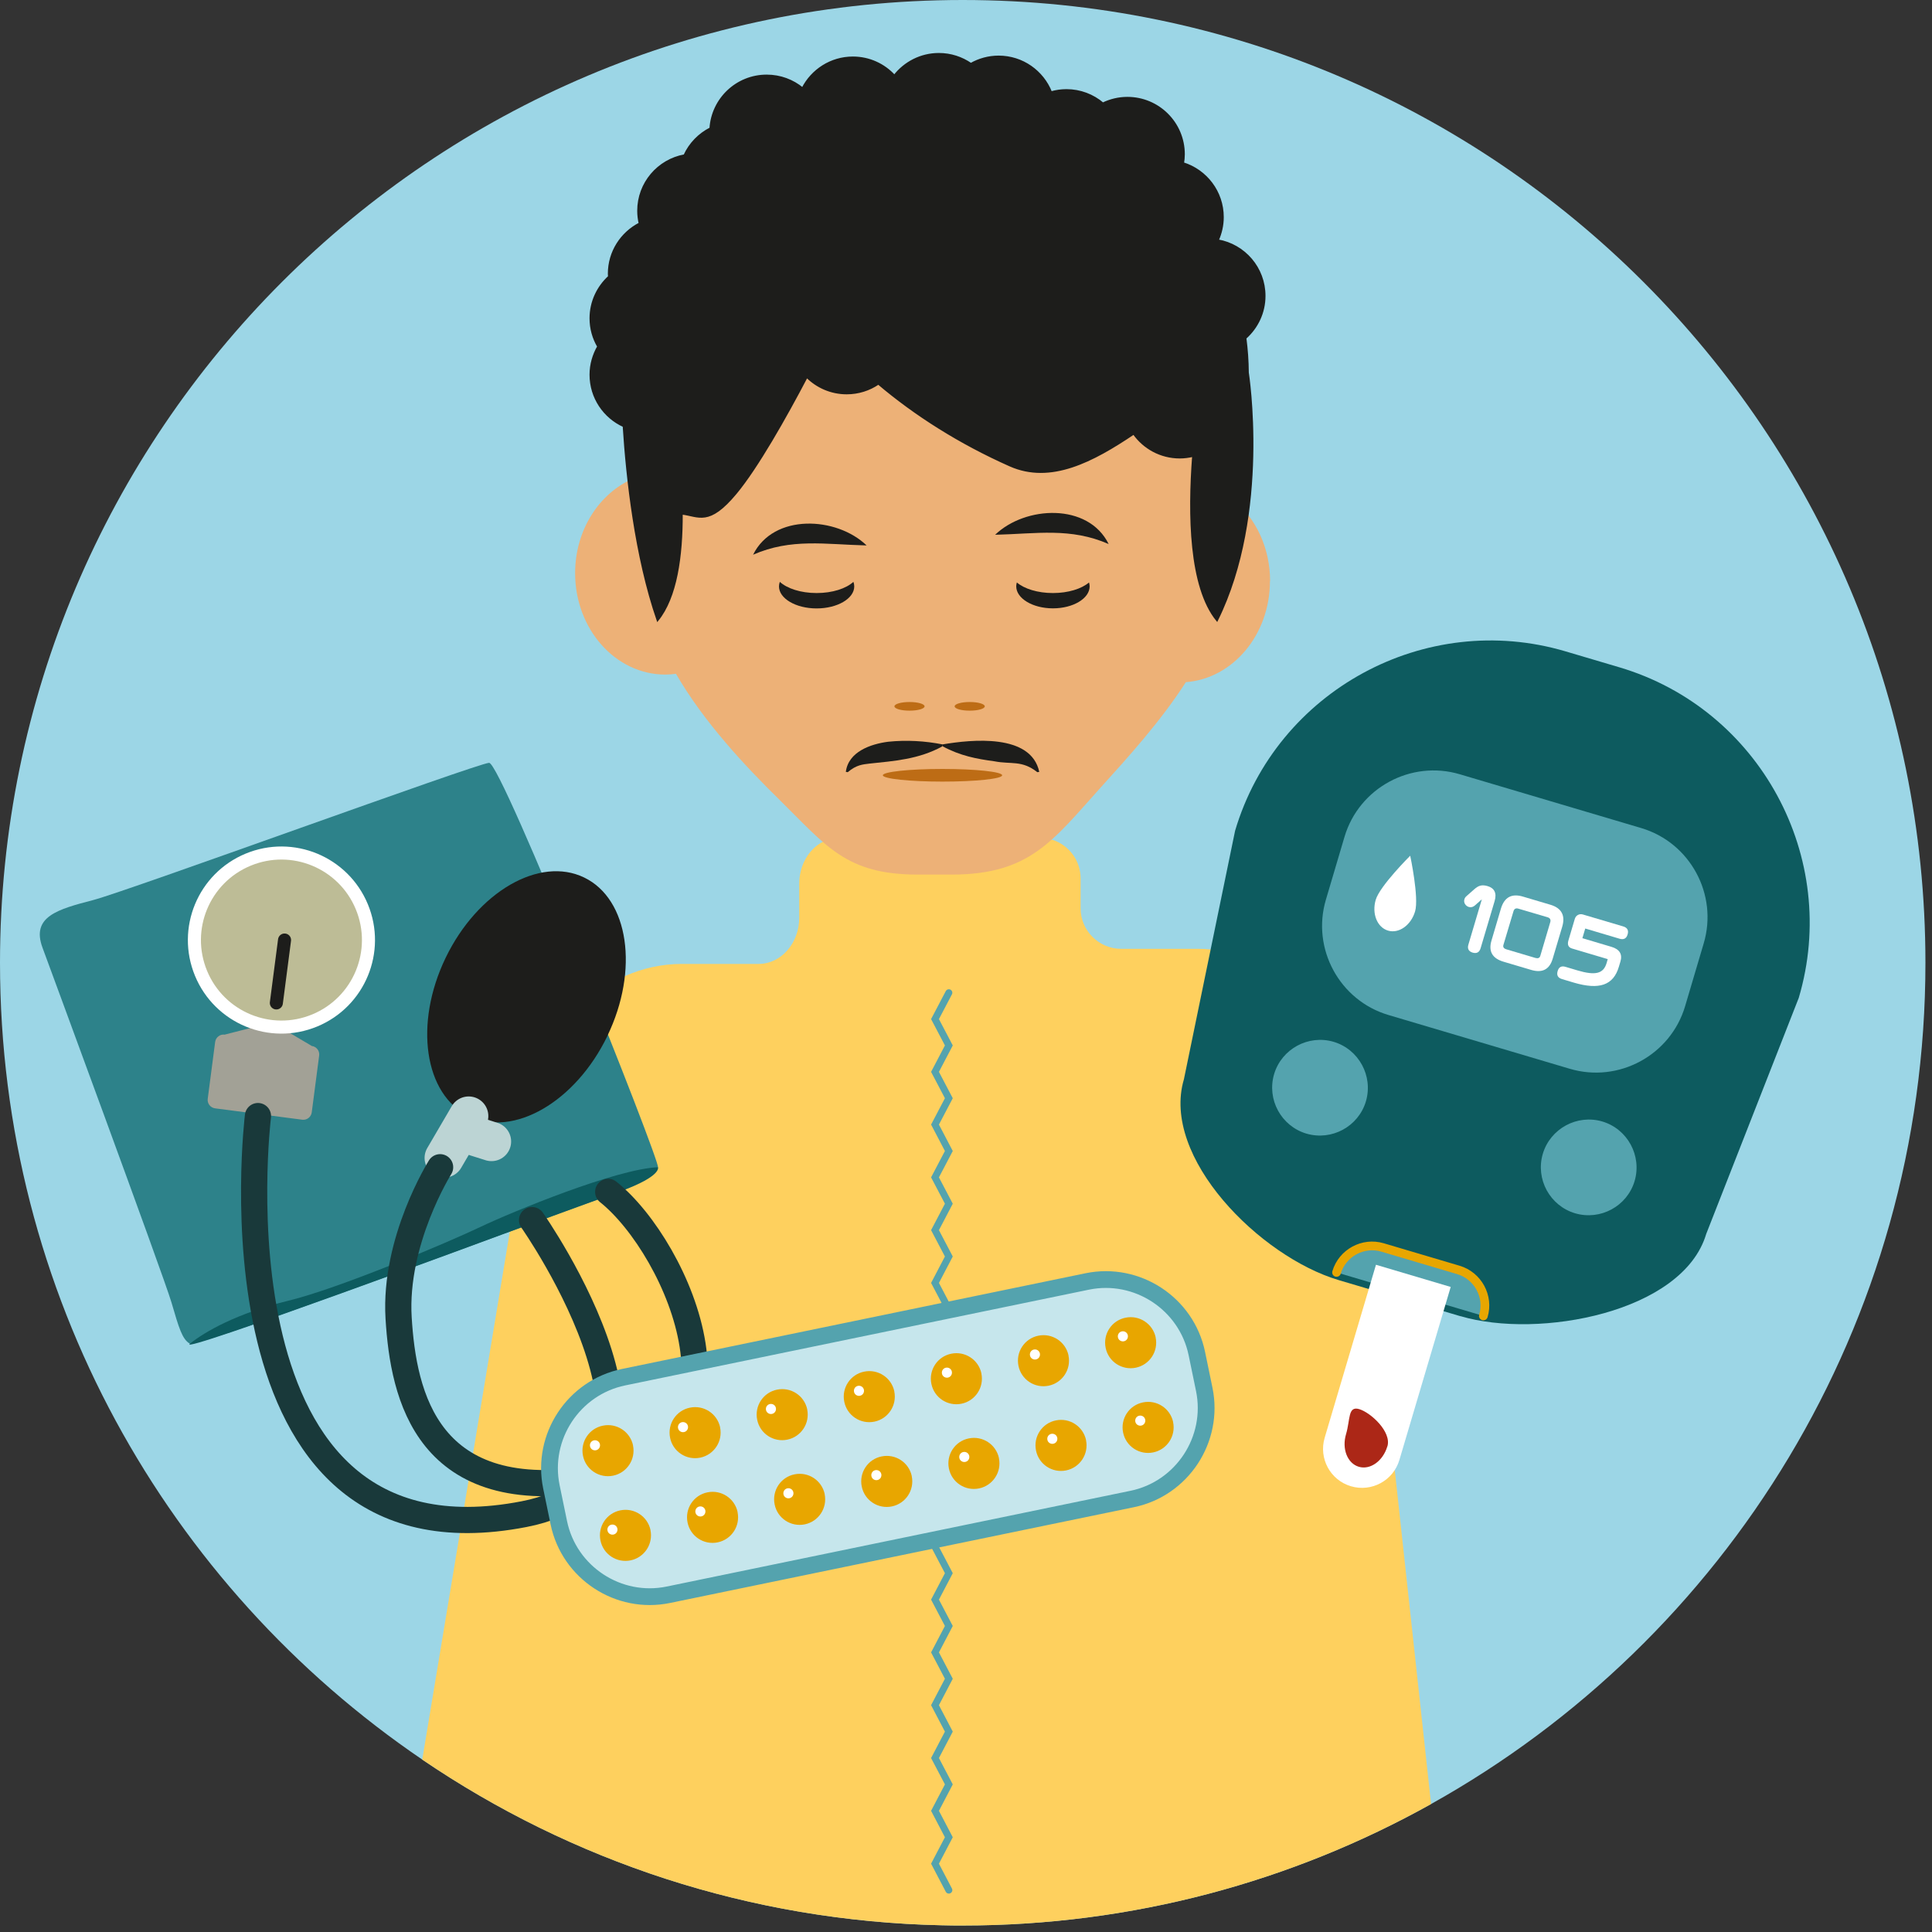 <svg width="250" height="250" viewBox="0 0 250 250" fill="none" xmlns="http://www.w3.org/2000/svg">
<rect x="0" y="0" width="250" height="250" fill="#333333" stroke="none"/>
<g clip-path="url(#clip0_605_8591)">
<path d="M249.15 124.58C249.15 171.38 223.35 212.15 185.18 233.44C167.24 243.45 146.57 249.16 124.57 249.16C123.67 249.16 122.78 249.16 121.88 249.13C96.98 248.6 73.89 240.77 54.64 227.69C21.66 205.28 0 167.46 0 124.58C0 55.77 55.77 0 124.57 0C193.37 0 249.15 55.77 249.15 124.58Z" fill="#9CD6E6"/>
<path d="M185.18 233.44C167.24 243.45 146.57 249.16 124.57 249.16C123.67 249.16 122.78 249.16 121.88 249.13C96.98 248.6 73.89 240.77 54.64 227.69L59.79 196.67L60.92 189.84L65.97 159.37L66.38 156.9L67.87 147.93C67.87 146.77 67.95 145.63 68.09 144.51C68.93 138.02 72.13 132.42 76.67 128.85C77.96 127.82 79.37 126.97 80.86 126.31C83.15 125.29 85.65 124.73 88.26 124.73H98.17C101.07 124.73 103.42 122.05 103.42 118.75V114.35C103.42 112 104.62 109.89 106.47 108.93C106.64 108.84 106.82 108.76 107 108.69H136.25C137.32 109.05 138.21 109.73 138.84 110.6C139.47 111.47 139.83 112.54 139.83 113.67V117.53C139.83 120.42 142.19 122.78 145.09 122.78H155C155.56 122.78 156.11 122.8 156.65 122.86C164.43 123.47 170.97 128.45 173.83 135.35C174.83 137.76 175.38 140.39 175.38 143.16L175.55 144.73L177.34 161.23L177.72 164.74L177.87 166.11L177.97 167.05L180.48 190.2L185.18 233.44Z" fill="#FED05E"/>
<path d="M164.35 75.19C164.35 70.91 162.52 67.12 159.69 64.73L161.48 48.51V48.19C161.3 27.26 144.12 10.19 123.15 10.19H118.77C97.69 10.19 80.44 27.44 80.44 48.51L81.13 54.82L81.92 61.93C77.54 63.82 74.42 68.58 74.42 74.17C74.42 81.41 79.65 87.29 86.09 87.29C86.56 87.29 87.02 87.25 87.47 87.19C91.1 93.46 96.39 99.1 100.88 103.51C106.95 109.47 109.46 113.17 118.76 113.17H123.14C133.25 113.17 136.22 108.79 142.44 101.89C145.93 98.03 150.16 93.38 153.45 88.27C159.53 87.81 164.33 82.14 164.33 75.2" fill="#EDB177"/>
<path d="M136.25 76.74C134.27 76.74 132.54 76.19 131.58 75.37C131.53 75.53 131.5 75.7 131.5 75.87C131.5 77.44 133.63 78.72 136.25 78.72C138.87 78.72 141 77.44 141 75.87C141 75.7 140.96 75.53 140.92 75.37C139.96 76.19 138.23 76.74 136.25 76.74Z" fill="#1D1D1B"/>
<path d="M119.64 91.4C119.64 91.71 118.77 91.96 117.69 91.96C116.61 91.96 115.74 91.71 115.74 91.4C115.74 91.09 116.61 90.84 117.69 90.84C118.77 90.84 119.64 91.09 119.64 91.4Z" fill="#BD6C15"/>
<path d="M127.43 91.4C127.43 91.71 126.56 91.96 125.48 91.96C124.4 91.96 123.53 91.71 123.53 91.4C123.53 91.09 124.4 90.84 125.48 90.84C126.56 90.84 127.43 91.09 127.43 91.4Z" fill="#BD6C15"/>
<path d="M105.67 76.74C103.62 76.74 101.84 76.15 100.91 75.29C100.84 75.48 100.8 75.68 100.8 75.88C100.8 77.45 102.98 78.73 105.67 78.73C108.36 78.73 110.54 77.45 110.54 75.88C110.54 75.68 110.5 75.48 110.43 75.29C109.49 76.16 107.71 76.74 105.67 76.74Z" fill="#1D1D1B"/>
<path d="M112.14 70.58C106.79 70.45 102.37 69.62 97.45 71.78C100.1 66.41 108.25 66.83 112.14 70.58Z" fill="#1D1D1B"/>
<path d="M128.77 69.2C132.66 65.45 140.81 65.03 143.46 70.4C138.54 68.24 134.12 69.07 128.77 69.2Z" fill="#1D1D1B"/>
<path d="M129.68 100.32C129.68 100.78 126.22 101.14 121.96 101.14C117.7 101.14 114.24 100.77 114.24 100.32C114.24 99.87 117.7 99.5 121.96 99.5C126.22 99.5 129.68 99.87 129.68 100.32Z" fill="#BD6C15"/>
<path d="M161.18 43.73C162.68 42.39 163.63 40.45 163.63 38.29C163.63 34.68 161.02 31.7 157.58 31.1C157.99 30.18 158.23 29.17 158.23 28.1C158.23 24.82 156.07 22.05 153.09 21.12C153.15 20.74 153.19 20.36 153.19 19.96C153.19 15.93 149.92 12.66 145.88 12.66C144.74 12.66 143.67 12.93 142.71 13.39C141.44 12.31 139.79 11.66 138 11.66C137.31 11.66 136.64 11.76 136.01 11.94C134.94 9.24 132.31 7.32 129.22 7.32C127.92 7.32 126.69 7.67 125.63 8.27C124.45 7.46 123.03 6.98 121.49 6.98C119.15 6.98 117.07 8.09 115.73 9.8C114.4 8.35 112.49 7.44 110.36 7.44C107.52 7.44 105.06 9.07 103.85 11.44C102.59 10.4 100.97 9.78 99.21 9.78C95.33 9.78 92.17 12.8 91.93 16.61C90.45 17.36 89.26 18.59 88.57 20.1C85.16 20.72 82.58 23.7 82.58 27.28C82.58 27.84 82.65 28.39 82.77 28.92C80.41 30.13 78.78 32.58 78.78 35.42C78.78 35.55 78.79 35.68 78.8 35.8C77.34 37.14 76.41 39.05 76.41 41.19C76.41 42.52 76.77 43.77 77.4 44.84C76.78 45.92 76.41 47.16 76.41 48.49C76.41 51.45 78.17 53.99 80.7 55.14C81.12 61.78 82.23 71.97 85.09 80.25C87.5 77.29 88.24 71.97 88.22 66.46C90.45 66.73 91.69 68.06 95.21 63.83C97.97 60.52 101.64 54.02 104.4 48.76C105.72 50.08 107.55 50.9 109.56 50.9C111.08 50.9 112.49 50.44 113.66 49.64C118.44 53.69 124.19 57.34 130.69 60.23C135.95 62.57 141.42 59.66 146.7 56.11C148.02 57.98 150.2 59.2 152.66 59.2C153.26 59.2 153.83 59.12 154.39 58.99C153.81 66.61 153.96 75.94 157.48 80.26C164.34 66.38 161.47 48.21 161.47 48.21C161.46 46.7 161.35 45.22 161.16 43.75" fill="#1D1D1B"/>
<path d="M161.18 43.73C162.68 42.39 163.63 40.45 163.63 38.29C163.63 34.68 161.02 31.7 157.58 31.1C157.99 30.18 158.23 29.17 158.23 28.1C158.23 24.82 156.07 22.05 153.09 21.12C153.15 20.74 153.19 20.36 153.19 19.96C153.19 15.93 149.92 12.66 145.88 12.66C144.74 12.66 143.67 12.93 142.71 13.39C141.44 12.31 139.79 11.66 138 11.66C137.31 11.66 136.64 11.76 136.01 11.94C134.94 9.24 132.31 7.32 129.22 7.32C127.92 7.32 126.69 7.67 125.63 8.27C124.45 7.46 123.03 6.98 121.49 6.98C119.15 6.98 117.07 8.09 115.73 9.8C114.4 8.35 112.49 7.44 110.36 7.44C107.52 7.44 105.06 9.07 103.85 11.44C102.59 10.4 100.97 9.78 99.21 9.78C95.33 9.78 92.17 12.8 91.93 16.61C90.45 17.36 89.26 18.59 88.57 20.1C85.16 20.72 82.58 23.7 82.58 27.28C82.58 27.84 82.65 28.39 82.77 28.92C80.41 30.13 78.78 32.58 78.78 35.42C78.78 35.55 78.79 35.68 78.8 35.8C77.34 37.14 76.41 39.05 76.41 41.19C76.41 42.52 76.77 43.77 77.4 44.84C76.78 45.92 76.41 47.16 76.41 48.49C76.41 51.45 78.17 53.99 80.7 55.14C81.12 61.78 82.23 71.97 85.09 80.25C87.5 77.29 88.24 71.97 88.22 66.46C90.45 66.73 91.69 68.06 95.21 63.83C97.97 60.52 101.64 54.02 104.4 48.76C105.72 50.08 107.55 50.9 109.56 50.9C111.08 50.9 112.49 50.44 113.66 49.64C118.44 53.69 124.19 57.34 130.69 60.23C135.95 62.57 141.42 59.66 146.7 56.11C148.02 57.98 150.2 59.2 152.66 59.2C153.26 59.2 153.83 59.12 154.39 58.99C153.81 66.61 153.96 75.94 157.48 80.26C164.34 66.38 161.47 48.21 161.47 48.21C161.46 46.7 161.35 45.22 161.16 43.75L161.18 43.73Z" stroke="#1D1D1B" stroke-width="0.25" stroke-miterlimit="10"/>
<path d="M188.99 170.32L173.21 165.64C163.07 162.63 150.19 149.79 153.2 139.65L159.82 107.5C165.2 89.35 184.45 78.91 202.59 84.29L209.55 86.35C227.7 91.73 238.14 110.98 232.76 129.12L220.78 159.68C217.77 169.82 199.13 173.32 188.99 170.31" fill="#0D5B5F"/>
<path d="M203.13 138.3L179.66 131.34C173.33 129.46 169.69 122.75 171.57 116.42L173.98 108.28C175.86 101.95 182.57 98.31 188.9 100.19L212.37 107.15C218.7 109.03 222.34 115.74 220.46 122.07L218.05 130.21C216.17 136.54 209.46 140.18 203.13 138.3Z" fill="#54A3AE"/>
<path d="M169.05 146.69C165.78 145.72 163.9 142.26 164.87 138.99C165.84 135.73 169.3 133.85 172.57 134.81C175.83 135.78 177.71 139.24 176.75 142.51C175.78 145.78 172.32 147.65 169.05 146.69Z" fill="#54A3AE"/>
<path d="M203.82 157C200.55 156.03 198.67 152.57 199.64 149.3C200.61 146.04 204.07 144.16 207.34 145.12C210.6 146.09 212.48 149.55 211.52 152.82C210.55 156.09 207.09 157.96 203.82 157Z" fill="#54A3AE"/>
<path d="M172.95 164.65C173.7 162.13 176.38 160.67 178.9 161.42L188.72 164.33C191.24 165.08 192.7 167.76 191.95 170.28" fill="#54A3AE"/>
<path d="M172.95 164.65C173.7 162.13 176.38 160.67 178.9 161.42L188.72 164.33C191.24 165.08 192.7 167.76 191.95 170.28" stroke="#E8A600" stroke-width="1.13" stroke-miterlimit="10" stroke-linecap="round"/>
<path d="M174.81 192.32C172.14 191.53 170.62 188.72 171.41 186.05L178.05 163.66L187.72 166.53L181.08 188.92C180.29 191.59 177.48 193.11 174.81 192.32Z" fill="white"/>
<path d="M183.11 117.94C182.58 119.73 181.01 120.84 179.61 120.42C178.2 120 177.49 118.22 178.02 116.43C178.55 114.64 182.48 110.73 182.48 110.73C182.48 110.73 183.64 116.16 183.11 117.94Z" fill="white"/>
<path d="M192.49 114.66C191.73 114.44 191.3 114.6 190.76 115.08L189.76 115.96C189.62 116.08 189.53 116.22 189.49 116.38C189.36 116.8 189.65 117.24 190.06 117.36C190.31 117.44 190.6 117.39 190.88 117.14L191.75 116.37L190.01 122.23C189.85 122.76 190.04 123.11 190.56 123.27C191.09 123.42 191.43 123.23 191.59 122.7L193.4 116.61C193.72 115.54 193.35 114.91 192.49 114.66Z" fill="white"/>
<path d="M200.61 117.07L197.07 116.02C195.6 115.58 194.66 116.11 194.22 117.57L193 121.7C192.58 123.1 193.1 124.02 194.57 124.45L198.11 125.5C199.57 125.94 200.51 125.45 200.92 124.05L202.15 119.92C202.58 118.46 202.07 117.5 200.61 117.07ZM200.6 119.34L199.31 123.7C199.23 123.96 199.02 124.05 198.69 123.96L194.92 122.84C194.59 122.74 194.46 122.55 194.54 122.28L195.84 117.93C195.93 117.6 196.15 117.48 196.48 117.58L200.25 118.69C200.58 118.79 200.7 119.01 200.6 119.34Z" fill="white"/>
<path d="M210.05 119.88L204.81 118.33C204.36 118.2 203.91 118.45 203.78 118.9L202.95 121.7C202.79 122.25 202.95 122.6 203.43 122.74L208.04 124.11L207.89 124.63C207.48 126.01 206.43 126.25 204.12 125.57L202.58 125.11C202.06 124.95 201.71 125.13 201.56 125.65C201.4 126.19 201.59 126.53 202.11 126.69L203.65 127.15C206.95 128.12 208.77 127.5 209.48 125.1L209.68 124.43C209.97 123.47 209.57 122.83 208.52 122.52L204.76 121.4L205.13 120.15L209.57 121.47C210.11 121.63 210.46 121.44 210.61 120.92C210.77 120.39 210.58 120.04 210.05 119.88Z" fill="white"/>
<path d="M179.52 187.16C178.96 189.06 177.3 190.24 175.83 189.8C174.35 189.36 173.61 187.47 174.18 185.57C174.74 183.67 174.4 181.9 175.88 182.34C177.36 182.78 180.09 185.26 179.53 187.16" fill="#AC2717"/>
<path d="M121.94 96.58C118.88 98.26 115.71 98.47 112.5 98.81C111.66 98.92 110.83 98.95 109.7 99.92L109.45 99.88C109.78 97.26 112.68 96.27 114.94 95.98C117.3 95.74 119.67 95.87 121.99 96.33L121.95 96.58" fill="#1D1D1B"/>
<path d="M121.94 96.33C125.75 95.68 133.42 94.9 134.48 99.88L134.23 99.92C132.21 98.33 130.87 98.94 128.67 98.51C126.36 98.2 124.25 97.8 121.99 96.58L121.95 96.33" fill="#1D1D1B"/>
<path d="M122.78 128.46L120.99 131.87L122.78 135.28L120.99 138.7L122.78 142.11L120.99 145.52L122.78 148.94L120.99 152.35L122.78 155.76L120.99 159.18L122.78 162.59L120.99 166.01L122.78 169.42L120.99 172.84L122.78 176.25L120.99 179.67L122.78 183.08L120.99 186.5L122.78 189.91L120.99 193.33L122.78 196.74L120.99 200.16L122.78 203.57L120.99 206.99L122.78 210.4L120.99 213.82L122.78 217.23L120.99 220.65L122.78 224.07L120.99 227.49L122.78 230.9L120.99 234.32L122.78 237.74L120.99 241.16L122.78 244.58" stroke="#54A3AE" stroke-width="0.9" stroke-miterlimit="10" stroke-linecap="round"/>
<path d="M5.5 122.63C5.5 122.63 21.19 165.14 22.18 168.51C23.17 171.89 23.57 173.28 24.56 173.87C25.55 174.47 71.63 157.19 77.39 155.2C83.15 153.21 84.94 152.02 85.14 151.03C85.34 150.04 64.88 98.64 63.29 98.71C61.7 98.79 16.61 115.27 12.05 116.47C7.48 117.66 4.01 118.6 5.5 122.63Z" fill="#2D828A"/>
<path d="M85.15 151.04C79.79 151.24 66.28 156.8 62.11 158.79C57.94 160.78 43.84 166.74 37.28 168.32C30.73 169.91 26.55 172.29 24.57 173.88C22.58 175.47 65.28 159.63 65.28 159.63C65.28 159.63 77.49 155.18 80.41 154.11C85.67 152.17 85.14 151.05 85.14 151.05" fill="#0D5B5F"/>
<path d="M39.11 144.89L27.83 143.42C27.23 143.34 26.8 142.79 26.88 142.19L27.84 134.83C27.92 134.23 28.47 133.8 29.07 133.88L32.31 133.05C34.17 132.57 36.15 132.86 37.8 133.84L40.35 135.35C40.95 135.43 41.38 135.98 41.3 136.58L40.34 143.94C40.26 144.54 39.71 144.97 39.11 144.89Z" fill="#A2A196"/>
<path d="M33.38 144.42C33.38 144.42 26.05 204.03 67.81 195.93C92.31 191.18 68.85 157.88 68.85 157.88" stroke="#19393A" stroke-width="3.39" stroke-miterlimit="10" stroke-linecap="round"/>
<path d="M78.6 134.05C74.48 142.58 66.45 147.23 60.67 144.43C54.89 141.64 53.55 132.46 57.67 123.93C61.79 115.4 69.82 110.75 75.59 113.55C81.37 116.34 82.71 125.52 78.59 134.05" fill="#1D1D1B"/>
<path d="M60.65 144.42L57.48 149.84" stroke="#BCD4D4" stroke-width="5.08" stroke-miterlimit="10" stroke-linecap="round"/>
<path d="M56.95 151.04C56.95 151.04 50.97 160.54 51.58 170.55C52.19 180.57 55.23 195.13 77.21 191.29C99.19 187.45 87.83 161.51 78.7 154.23" stroke="#19393A" stroke-width="3.39" stroke-miterlimit="10" stroke-linecap="round"/>
<path d="M63.6 147.71L60.17 146.63" stroke="#BCD4D4" stroke-width="5.08" stroke-miterlimit="10" stroke-linecap="round"/>
<path d="M47.68 121.64C47.68 127.86 42.64 132.9 36.42 132.9C30.2 132.9 25.16 127.86 25.16 121.64C25.16 115.42 30.2 110.39 36.42 110.39C42.64 110.39 47.68 115.43 47.68 121.64Z" fill="#BDBC96"/>
<path d="M40.727 132.046C46.472 129.667 49.2 123.08 46.82 117.334C44.441 111.589 37.854 108.861 32.108 111.241C26.363 113.62 23.635 120.207 26.015 125.952C28.394 131.698 34.981 134.426 40.727 132.046Z" stroke="white" stroke-width="1.69" stroke-miterlimit="10"/>
<path d="M36.82 121.64L35.76 129.78" stroke="#1D1D1B" stroke-width="1.69" stroke-miterlimit="10" stroke-linecap="round"/>
<path d="M146.5 193.97L86.49 206.36C80.03 207.7 73.64 203.5 72.31 197.04L71.35 192.39C70.02 185.93 74.21 179.55 80.68 178.21L140.69 165.82C147.15 164.49 153.53 168.68 154.87 175.14L155.83 179.79C157.16 186.25 152.97 192.63 146.51 193.97" fill="#C6E6EC"/>
<path d="M146.5 193.97L86.49 206.36C80.03 207.7 73.64 203.5 72.31 197.04L71.35 192.39C70.02 185.93 74.21 179.55 80.68 178.21L140.69 165.82C147.15 164.49 153.53 168.68 154.87 175.14L155.83 179.79C157.16 186.25 152.97 192.63 146.51 193.97H146.5Z" stroke="#54A3AE" stroke-width="2.17" stroke-miterlimit="10" stroke-linecap="round"/>
<path d="M81.91 187.04C82.28 188.83 81.13 190.58 79.34 190.95C77.55 191.32 75.8 190.17 75.44 188.38C75.07 186.59 76.22 184.84 78.01 184.48C79.8 184.11 81.55 185.26 81.92 187.05" fill="#E8A600"/>
<path d="M84.17 198C84.54 199.79 83.39 201.54 81.6 201.91C79.81 202.28 78.06 201.13 77.7 199.34C77.33 197.55 78.48 195.8 80.27 195.44C82.06 195.07 83.81 196.22 84.18 198.01" fill="#E8A600"/>
<path d="M93.18 184.71C93.55 186.5 92.4 188.25 90.61 188.62C88.82 188.99 87.07 187.84 86.71 186.05C86.34 184.26 87.49 182.51 89.28 182.15C91.07 181.78 92.82 182.93 93.19 184.72" fill="#E8A600"/>
<path d="M95.44 195.67C95.81 197.46 94.66 199.21 92.87 199.58C91.08 199.95 89.33 198.8 88.97 197.01C88.6 195.22 89.75 193.47 91.54 193.11C93.33 192.74 95.08 193.89 95.45 195.68" fill="#E8A600"/>
<path d="M104.45 182.38C104.82 184.17 103.67 185.92 101.88 186.29C100.09 186.66 98.34 185.51 97.98 183.72C97.61 181.93 98.76 180.18 100.55 179.82C102.34 179.45 104.09 180.6 104.46 182.39" fill="#E8A600"/>
<path d="M106.71 193.34C107.08 195.13 105.93 196.88 104.14 197.25C102.35 197.62 100.6 196.47 100.24 194.68C99.87 192.89 101.02 191.14 102.81 190.78C104.6 190.41 106.35 191.56 106.72 193.35" fill="#E8A600"/>
<path d="M115.72 180.05C116.09 181.84 114.94 183.59 113.15 183.96C111.36 184.33 109.61 183.18 109.25 181.39C108.88 179.6 110.03 177.85 111.82 177.49C113.61 177.12 115.36 178.27 115.73 180.06" fill="#E8A600"/>
<path d="M117.98 191.02C118.35 192.81 117.2 194.56 115.41 194.93C113.62 195.3 111.87 194.15 111.51 192.36C111.14 190.57 112.29 188.82 114.08 188.46C115.87 188.09 117.62 189.24 117.99 191.03" fill="#E8A600"/>
<path d="M126.99 177.73C127.36 179.52 126.21 181.27 124.42 181.64C122.63 182.01 120.88 180.86 120.52 179.07C120.15 177.28 121.3 175.53 123.09 175.17C124.88 174.8 126.63 175.95 127 177.74" fill="#E8A600"/>
<path d="M129.26 188.69C129.63 190.48 128.48 192.23 126.69 192.6C124.9 192.97 123.15 191.82 122.79 190.03C122.42 188.24 123.57 186.49 125.36 186.13C127.15 185.76 128.9 186.91 129.27 188.7" fill="#E8A600"/>
<path d="M138.26 175.4C138.63 177.19 137.48 178.94 135.69 179.31C133.9 179.68 132.15 178.53 131.79 176.74C131.42 174.95 132.57 173.2 134.36 172.84C136.15 172.47 137.9 173.62 138.27 175.41" fill="#E8A600"/>
<path d="M140.53 186.36C140.9 188.15 139.75 189.9 137.96 190.27C136.17 190.64 134.42 189.49 134.06 187.7C133.69 185.91 134.84 184.16 136.63 183.8C138.42 183.43 140.17 184.58 140.54 186.37" fill="#E8A600"/>
<path d="M149.54 173.07C149.91 174.86 148.76 176.61 146.97 176.98C145.18 177.35 143.43 176.2 143.07 174.41C142.7 172.62 143.85 170.87 145.64 170.51C147.43 170.14 149.18 171.29 149.55 173.08" fill="#E8A600"/>
<path d="M151.8 184.03C152.17 185.82 151.02 187.57 149.23 187.94C147.44 188.31 145.69 187.16 145.33 185.37C144.96 183.58 146.11 181.83 147.9 181.47C149.69 181.1 151.44 182.25 151.81 184.04" fill="#E8A600"/>
<path d="M77.63 186.89C77.7 187.24 77.48 187.59 77.12 187.66C76.77 187.73 76.42 187.51 76.35 187.15C76.28 186.8 76.5 186.45 76.86 186.38C77.21 186.31 77.56 186.53 77.63 186.89Z" fill="white"/>
<path d="M89.02 184.54C89.09 184.89 88.87 185.24 88.51 185.31C88.16 185.38 87.81 185.16 87.74 184.8C87.67 184.45 87.89 184.1 88.25 184.03C88.6 183.96 88.95 184.18 89.02 184.54Z" fill="white"/>
<path d="M100.4 182.19C100.47 182.54 100.25 182.89 99.89 182.96C99.54 183.03 99.19 182.81 99.12 182.45C99.05 182.1 99.27 181.75 99.63 181.68C99.98 181.61 100.33 181.83 100.4 182.19Z" fill="white"/>
<path d="M111.79 179.84C111.86 180.19 111.64 180.54 111.28 180.61C110.93 180.68 110.58 180.46 110.51 180.1C110.44 179.75 110.66 179.4 111.02 179.33C111.37 179.26 111.72 179.48 111.79 179.84Z" fill="white"/>
<path d="M123.17 177.49C123.24 177.84 123.02 178.19 122.66 178.26C122.31 178.33 121.96 178.11 121.89 177.75C121.82 177.4 122.04 177.05 122.4 176.98C122.75 176.91 123.1 177.13 123.17 177.49Z" fill="white"/>
<path d="M134.56 175.14C134.63 175.49 134.41 175.84 134.05 175.91C133.7 175.98 133.35 175.76 133.28 175.4C133.21 175.05 133.43 174.7 133.79 174.63C134.14 174.56 134.49 174.78 134.56 175.14Z" fill="white"/>
<path d="M145.94 172.79C146.01 173.14 145.79 173.49 145.43 173.56C145.08 173.63 144.73 173.41 144.66 173.05C144.59 172.7 144.81 172.35 145.17 172.28C145.52 172.21 145.87 172.43 145.94 172.79Z" fill="white"/>
<path d="M79.89 197.8C79.96 198.15 79.74 198.5 79.38 198.57C79.03 198.64 78.68 198.42 78.61 198.06C78.54 197.71 78.76 197.36 79.12 197.29C79.47 197.22 79.82 197.44 79.89 197.8Z" fill="white"/>
<path d="M91.27 195.45C91.34 195.8 91.12 196.15 90.76 196.22C90.41 196.29 90.06 196.07 89.99 195.71C89.92 195.36 90.14 195.01 90.5 194.94C90.85 194.87 91.2 195.09 91.27 195.45Z" fill="white"/>
<path d="M102.66 193.1C102.73 193.45 102.51 193.8 102.15 193.87C101.8 193.94 101.45 193.72 101.38 193.36C101.31 193.01 101.53 192.66 101.89 192.59C102.24 192.52 102.59 192.74 102.66 193.1Z" fill="white"/>
<path d="M114.04 190.75C114.11 191.1 113.89 191.45 113.53 191.52C113.18 191.59 112.83 191.37 112.76 191.01C112.69 190.66 112.91 190.31 113.27 190.24C113.62 190.17 113.97 190.39 114.04 190.75Z" fill="white"/>
<path d="M125.42 188.4C125.49 188.75 125.27 189.1 124.91 189.17C124.56 189.24 124.21 189.02 124.14 188.66C124.07 188.31 124.29 187.96 124.65 187.89C125 187.82 125.35 188.04 125.42 188.4Z" fill="white"/>
<path d="M136.81 186.05C136.88 186.4 136.66 186.75 136.3 186.82C135.95 186.89 135.6 186.67 135.53 186.31C135.46 185.96 135.68 185.61 136.04 185.54C136.39 185.47 136.74 185.69 136.81 186.05Z" fill="white"/>
<path d="M148.19 183.7C148.26 184.05 148.04 184.4 147.68 184.47C147.33 184.54 146.98 184.32 146.91 183.96C146.84 183.61 147.06 183.26 147.42 183.19C147.77 183.12 148.12 183.34 148.19 183.7Z" fill="white"/>
</g>
<defs>
<clipPath id="clip0_605_8591">
<rect width="249.15" height="249.16" fill="white"/>
</clipPath>
</defs>
</svg>
